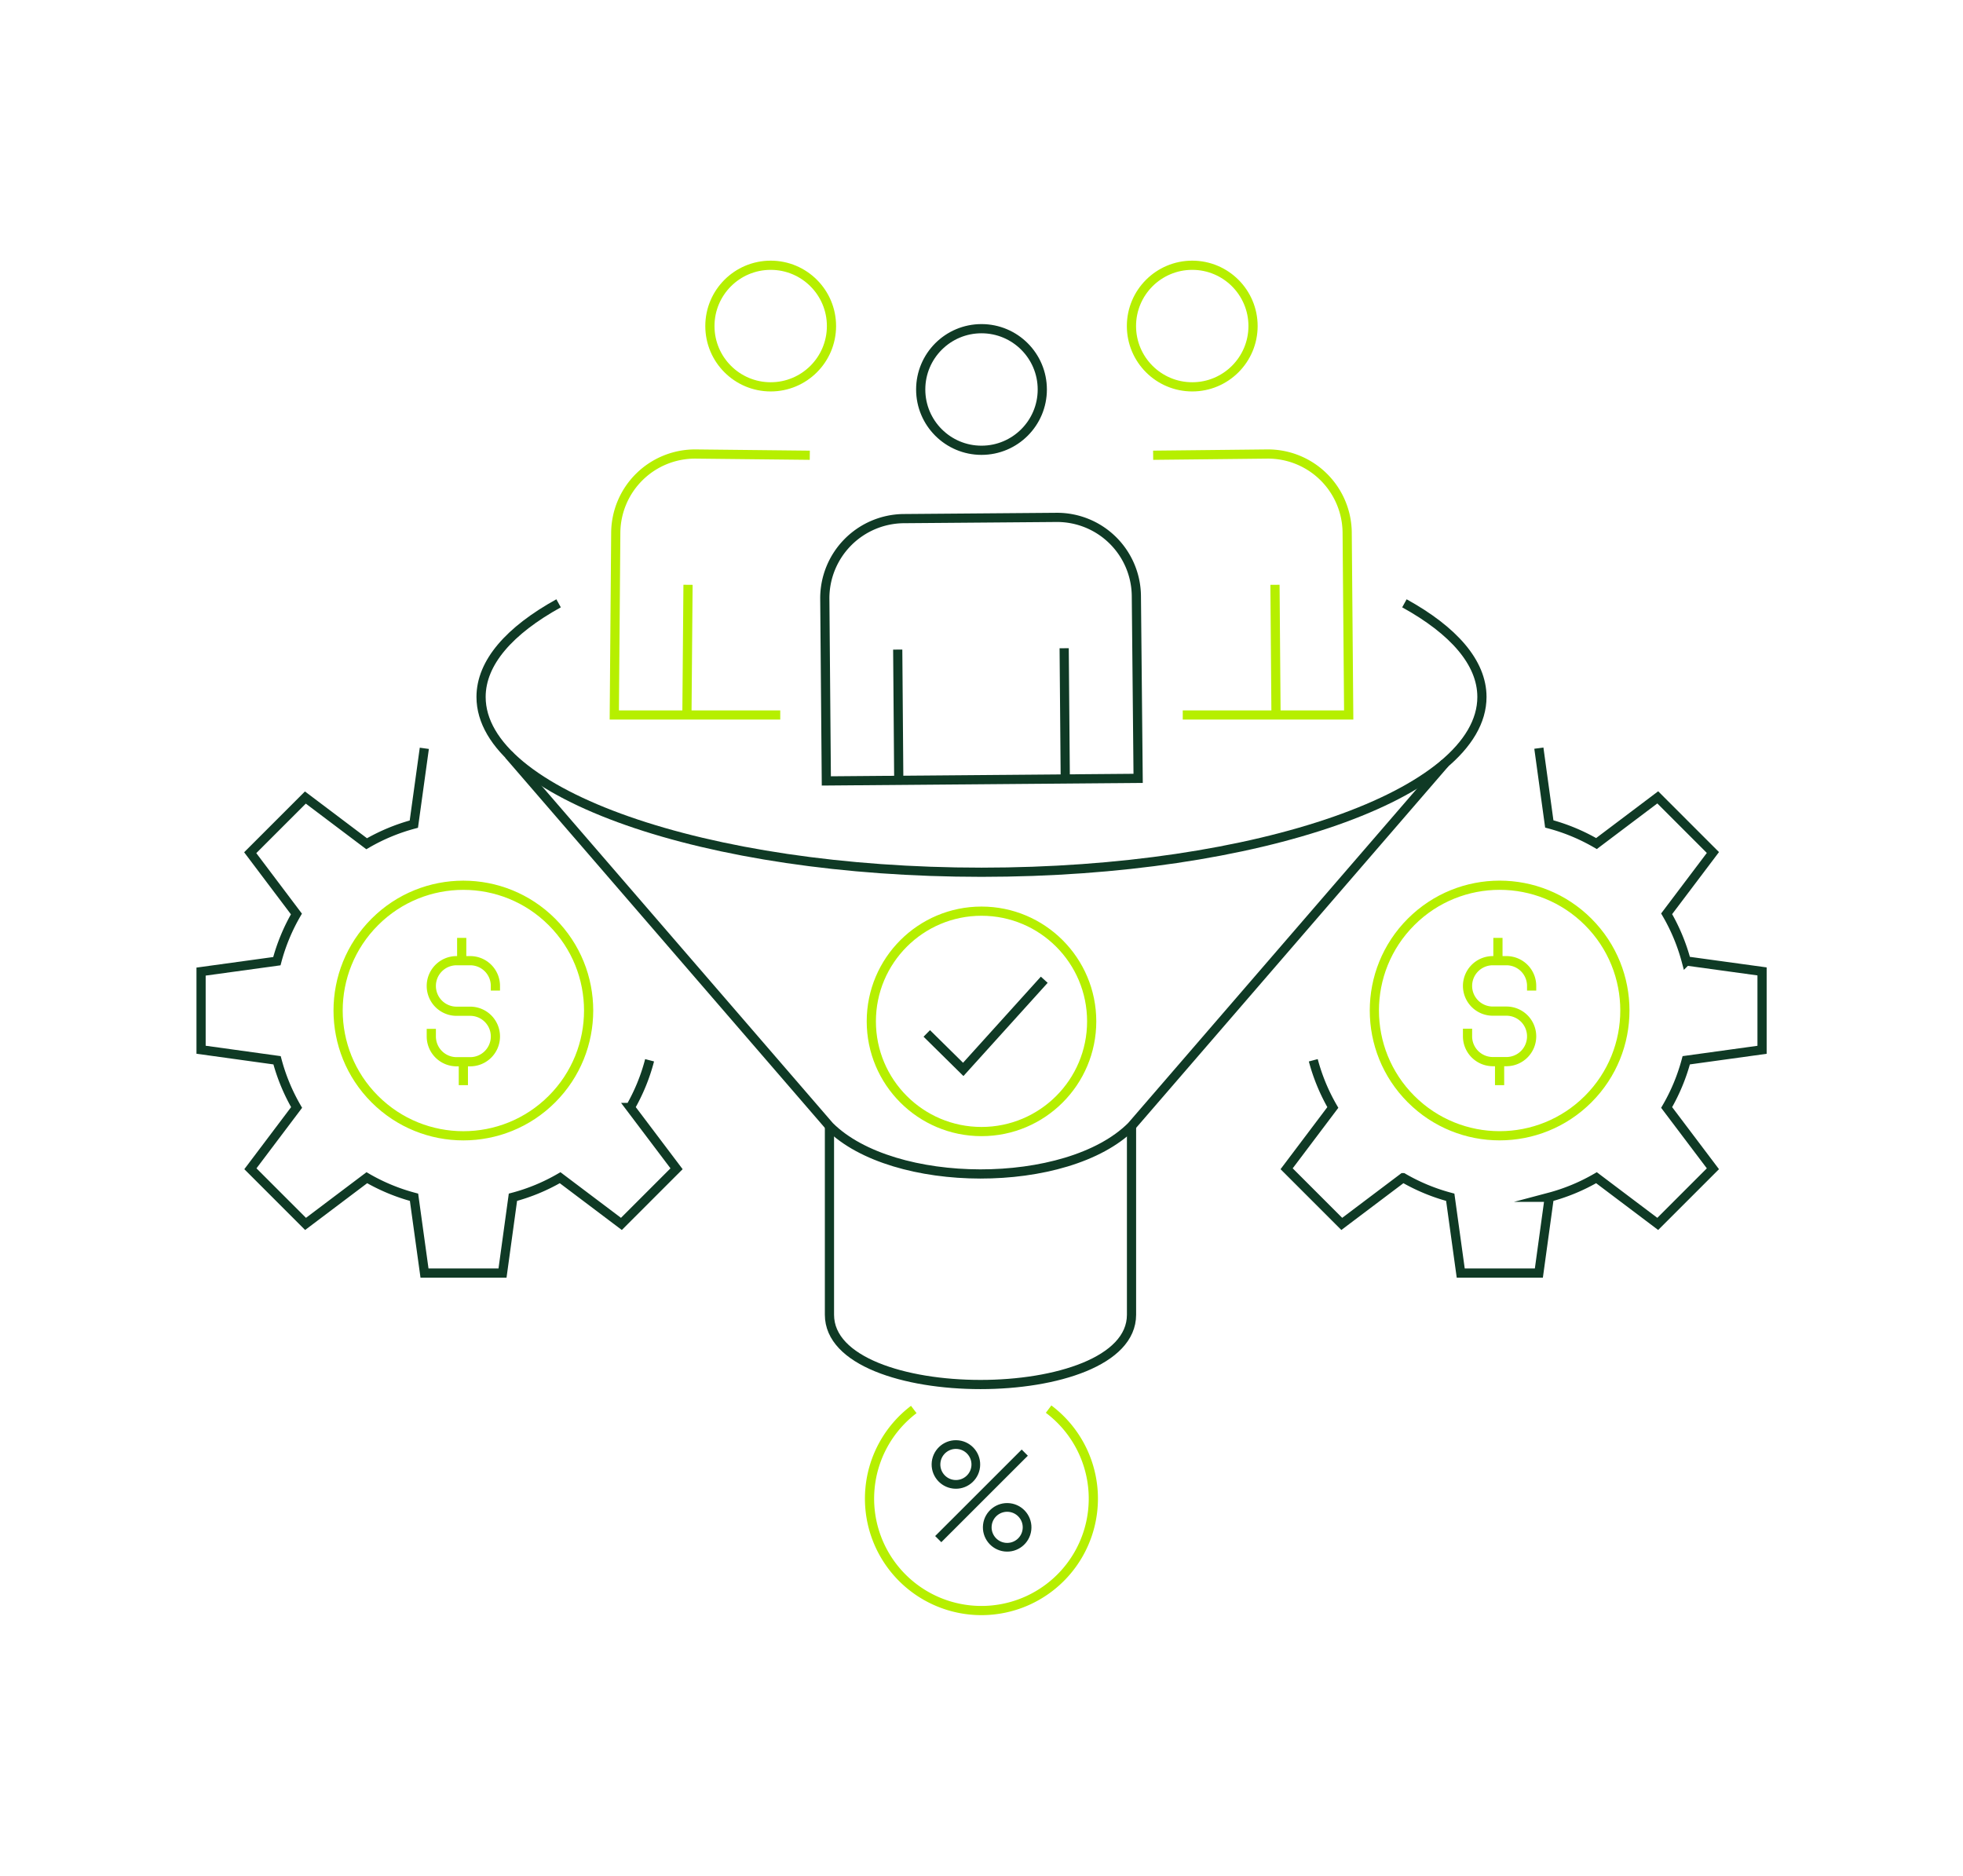<svg xmlns="http://www.w3.org/2000/svg" id="Layer_1" data-name="Layer 1" viewBox="0 0 320.32 306.07"><defs><style>.cls-1,.cls-2,.cls-3{fill:none;stroke-miterlimit:10;}.cls-1,.cls-3{stroke:#0f3a25;}.cls-1,.cls-2{stroke-width:1.5px;}.cls-2{stroke:#b6ef00;}.cls-3{stroke-width:1.42px;}</style></defs><title>VFG Website stuff</title><path class="cls-1" d="M185.72,127l-50.88.42-.25-29.75a13,13,0,0,1,12.84-13.05l25-.2a12.94,12.94,0,0,1,13,12.83Z"></path><line class="cls-1" x1="146.66" y1="127.33" x2="146.49" y2="105.99"></line><line class="cls-1" x1="173.83" y1="127.11" x2="173.65" y2="105.77"></line><circle class="cls-1" cx="160.16" cy="63.55" r="9.92"></circle><path class="cls-2" d="M188.17,74.28l18.66-.2a12.93,12.93,0,0,1,13,12.83l.25,29.75H193"></path><line class="cls-2" x1="208.22" y1="116.76" x2="208.05" y2="95.42"></line><circle class="cls-2" cx="194.55" cy="53.2" r="9.92"></circle><path class="cls-2" d="M132.14,74.28l-18.66-.2a12.94,12.94,0,0,0-13,12.83l-.24,29.75h27.08"></path><line class="cls-2" x1="112.09" y1="116.76" x2="112.27" y2="95.42"></line><circle class="cls-2" cx="125.76" cy="53.2" r="9.92"></circle><path class="cls-1" d="M235.81,124.51l-51.17,59.24c-10.47,10.46-38.95,10.34-49.29,0L83,123.14"></path><path class="cls-1" d="M91.15,98.44c-8,4.42-12.65,9.66-12.65,15.28,0,15.8,36.56,28.6,81.66,28.6s81.66-12.8,81.66-28.6c0-5.62-4.65-10.86-12.65-15.28"></path><path class="cls-1" d="M184.64,183.75v30.77c0,15.18-49.29,15.18-49.29,0V183.75"></path><circle class="cls-2" cx="160.16" cy="166.65" r="17.98"></circle><polyline class="cls-1" points="151.23 168.62 157.18 174.49 170.4 159.86"></polyline><line class="cls-2" x1="244.43" y1="157.05" x2="244.43" y2="153.03"></line><path class="cls-1" d="M214.3,173a31.43,31.43,0,0,0,3.19,7.7l-7.54,10,9,9,10-7.54a31.43,31.43,0,0,0,7.7,3.19l1.71,12.37h12.75l1.7-12.37a31.27,31.27,0,0,0,7.7-3.19l10,7.54,9-9-7.55-10a31.46,31.46,0,0,0,3.2-7.7l12.37-1.71V158.5l-12.37-1.7a31.3,31.3,0,0,0-3.2-7.7l7.55-10-9-9-10,7.54a31.3,31.3,0,0,0-7.7-3.2l-1.7-12.37"></path><circle class="cls-2" cx="244.7" cy="164.88" r="20.44" transform="translate(-44.91 221.32) rotate(-45)"></circle><path class="cls-2" d="M249.93,161.63v-.77a4.11,4.11,0,0,0-4.11-4.11h-2.23a4.12,4.12,0,0,0-4.12,4.11h0a4.12,4.12,0,0,0,4.12,4.12h2.23a4.11,4.11,0,0,1,4.11,4.12v0a4.12,4.12,0,0,1-4.11,4.12h-2.23a4.13,4.13,0,0,1-4.12-4.12v-1.25"></path><line class="cls-2" x1="244.7" y1="173.25" x2="244.7" y2="177.06"></line><path class="cls-1" d="M69.24,122.1l-1.71,12.37a31.46,31.46,0,0,0-7.7,3.2l-10-7.54-9,9,7.54,10a31.27,31.27,0,0,0-3.19,7.7l-12.37,1.7v12.75L45.21,173a31.43,31.43,0,0,0,3.19,7.7l-7.54,10,9,9,10-7.54a31.43,31.43,0,0,0,7.7,3.19l1.71,12.37H82l1.7-12.37a31.11,31.11,0,0,0,7.7-3.19l10,7.54,9-9-7.55-10A31.08,31.08,0,0,0,106,173"></path><circle class="cls-2" cx="75.61" cy="164.88" r="20.44" transform="translate(-94.44 101.76) rotate(-45)"></circle><line class="cls-2" x1="75.34" y1="157.05" x2="75.34" y2="153.03"></line><path class="cls-2" d="M80.84,161.63v-.77a4.11,4.11,0,0,0-4.11-4.11H74.5a4.12,4.12,0,0,0-4.12,4.11h0A4.12,4.12,0,0,0,74.5,165h2.23a4.11,4.11,0,0,1,4.11,4.12v0a4.12,4.12,0,0,1-4.11,4.12H74.5a4.13,4.13,0,0,1-4.12-4.12v-1.25"></path><line class="cls-2" x1="75.61" y1="173.25" x2="75.61" y2="177.06"></line><path class="cls-2" d="M171.11,229.92a18.26,18.26,0,1,1-22,.06"></path><circle class="cls-3" cx="155.98" cy="238.95" r="3.25" transform="translate(-99.71 365.63) rotate(-83.22)"></circle><circle class="cls-3" cx="164.34" cy="249.2" r="3.25" transform="translate(-102.51 382.98) rotate(-83.22)"></circle><line class="cls-3" x1="153.1" y1="251.13" x2="167.22" y2="237.02"></line></svg>